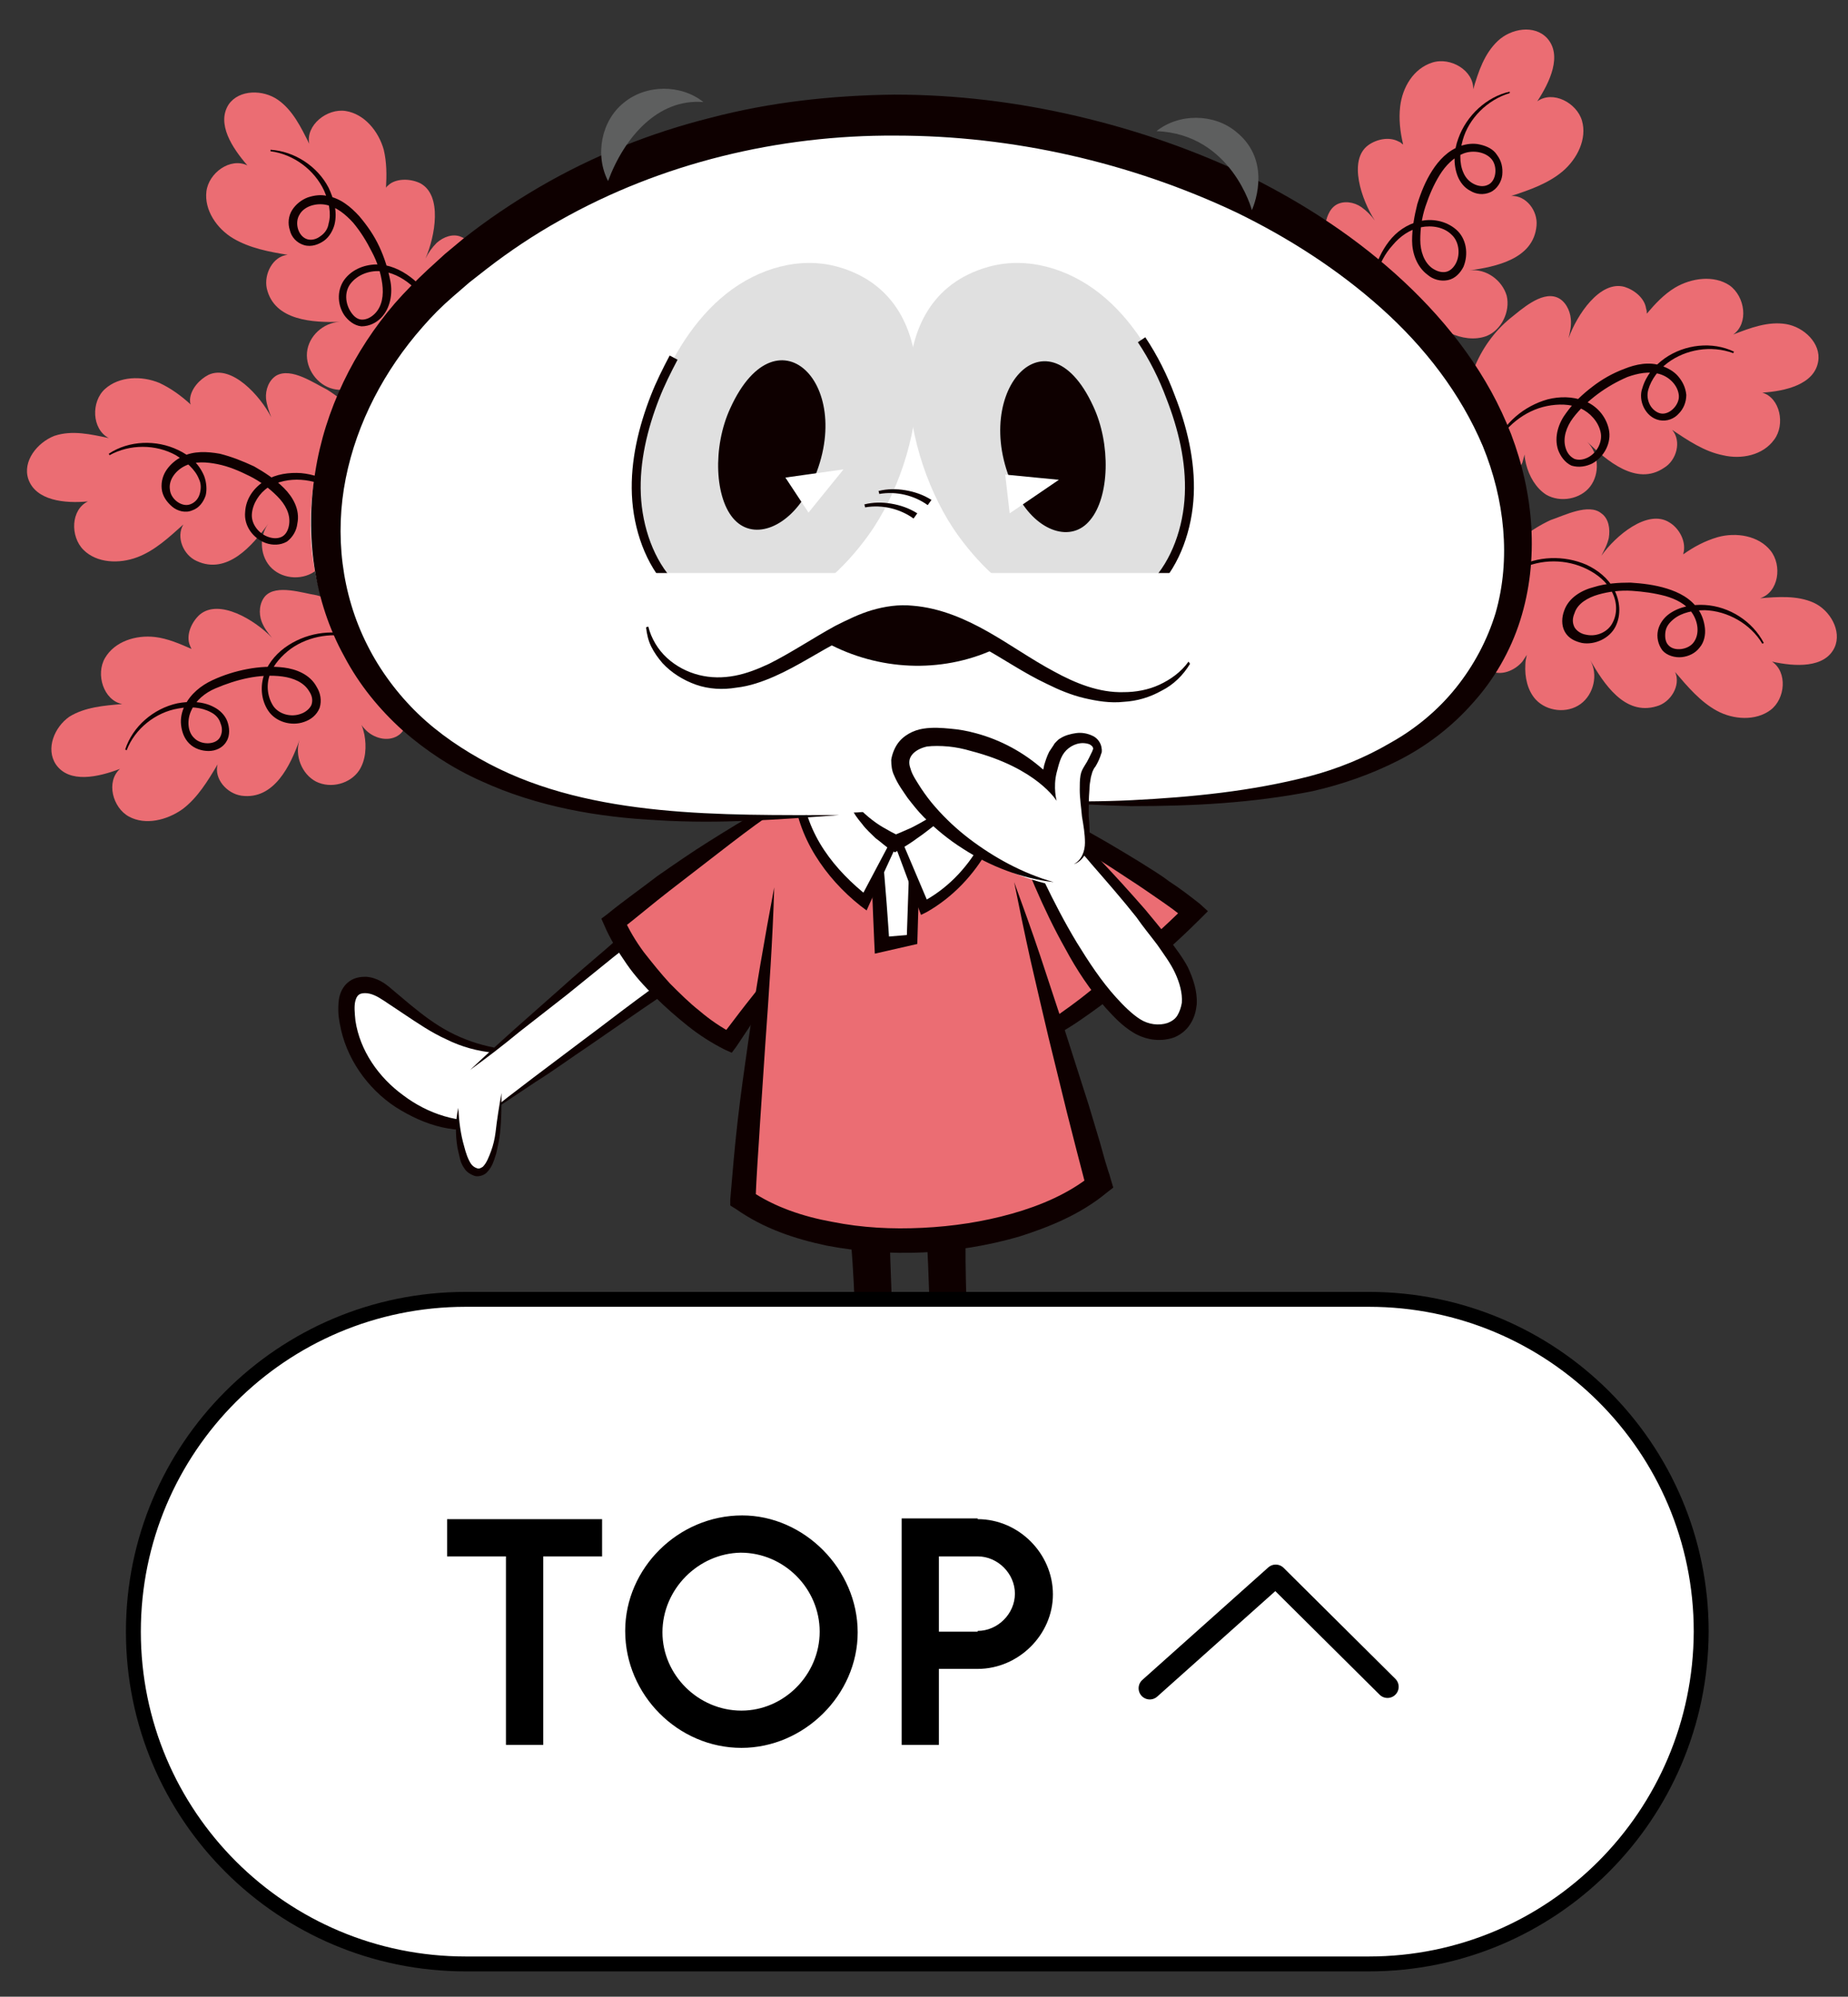 <svg xmlns="http://www.w3.org/2000/svg" xmlns:xlink="http://www.w3.org/1999/xlink" viewBox="0 0 248 268"><rect x="0" y="0" width="248" height="268" fill="#333333" stroke="none"/><style>.st0{stroke:#0e0000;stroke-width:2.4;stroke-linecap:round;stroke-linejoin:round;stroke-miterlimit:10}.st0,.st1{fill:#0e0000}.st2{fill:#eb6d73}.st3{fill:#0e0000;stroke:#0e0000;stroke-miterlimit:10}.st4{fill:#fff}.st5{fill:#e0e0e0}</style><g id="レイヤー_1"><path class="st0" d="M126.9 195.9c-1-10.3-.7-24.3-1.7-34.6l3.3.1c-.6 13.9 1.1 30.1 1.4 33.2"/><path class="st1" d="M140.6 194c-.3-1.8-.1-8.3-.9-12-.3-1.3-.7-2.8-2-3.3-1.6-.6-5.2 1.8-6.4 2.8-2.5 2-1.9 5.9-1.2 8.7-1.7.2-3.5.4-5.2.6-.6.1-1.3.2-1.8.6-1.5 1.3.6 5.9 1.2 7.3"/><path class="st1" d="M182.1 189.9c-14.7-8-36.9-3.2-54.6 2-.9.2-1.3 1.1-1.1 2 .1.2.2.3.3.5l-.4.3c-.3-.4-.7-.7-1.3-.7-.9 0-1.6.8-1.6 1.6v.2c.1 6.1-.4 8.9.6 9.4 5.1 2.5 28.7 5.3 40.6 5.3 6.9 0 13.5-.2 18.8-2 2.7-.9 4.3-2.9 4.9-5.7 1.1-5.6-1.2-10.2-6.2-12.9z"/><path class="st2" d="M174.3 190.1c-15.3-4.1-36.3 2.1-36.3 2.1l-1.4-7.8c-.1-.5-.3-1.1-.7-1.5-.8-.7-2-.2-2.9.3-.1.1-.3.2-.5.3-.7.4-1 1.2-.9 2 .3 2.4.5 3.9.8 6.2-2.3.6-4.5 1.2-6.8 1.8.1 1.9.6 6.6.7 7.3 0 0 19.7 5.3 47.9 2.8-.8-1.2-1.5-10.1.1-13.5z"/><path class="st3" d="M148.2 186.8c-.9 0-2 .1-2.8.4-.5.2-.8.7-.8 1.3.1 2 .2 5.2.7 6.7l4.6-.2c-.4-1.7-.6-4.8-.5-6.9 0-.7-.5-1.2-1.2-1.3zm7.5-1.2c-.9 0-2 .1-2.8.4-.5.2-.8.7-.8 1.3.1 2 .6 6.1.9 7.6l4.6-.3c-.4-1.7-.8-5.6-.8-7.7 0-.7-.5-1.3-1.1-1.3z"/><path class="st4" d="M61.9 144.9c.2-1.8 2.7-2.5 3.8-1.1.4.5.6 1.2.8 1.8.2.8.4 1.6 0 2.3-.6.9-1.9 1-2.9.5s-1.5-1.5-2.1-2.4"/><path class="st4" d="M66.4 141c-5.8-.7-9.5-3.9-14.1-7.2-.7-.5-1.4-1-2.3-1.3-.8-.3-1.8-.2-2.5.3-.9.7-1.1 2-1 3.2.6 9.1 10.5 16.7 19.4 15"/><path class="st1" d="M66.3 141.3c-2.2-.2-4.4-.8-6.4-1.8-2-.9-3.9-2.2-5.7-3.4l-2.7-1.8c-.9-.6-1.7-1-2.5-1s-1.1.3-1.3 1c-.2.7-.1 1.7 0 2.7.6 4 3.1 7.6 6.4 10 3.3 2.5 7.5 3.9 11.7 3.3l.2 1c-2.2.5-4.5.5-6.7 0s-4.3-1.5-6.2-2.7c-3.8-2.5-6.7-6.6-7.5-11.2-.1-.6-.2-1.1-.2-1.8 0-.6 0-1.3.2-2s.6-1.4 1.3-1.9c.7-.5 1.5-.6 2.2-.6 1.5.1 2.6.9 3.4 1.6l2.5 2.1c1.7 1.4 3.4 2.7 5.3 3.7s3.9 1.7 6 2.1v.7z"/><path class="st0" d="M119.1 195.6c.2-10.3-1.1-24.3-.9-34.6l-3.3.4c1.6 13.8 1.2 30.1 1 33.2"/><path class="st4" d="M63.1 143.6L88 122.9c-.1 2.2 4.9 5 4.7 7.2-4.3 2.7-25.7 18.7-28.2 19.8"/><path class="st1" d="M63.1 143.6c2-1.9 4-3.7 6-5.5l6.1-5.4c2-1.8 4.1-3.6 6.1-5.3 2-1.8 4.1-3.5 6.2-5.2l1.6-1.3-.2 2c0 .3.3.9.7 1.4.4.5.9 1 1.4 1.6.5.5 1 1.1 1.5 1.7.5.6 1.1 1.3 1.1 2.5v.4l-.4.2c-2.4 1.5-4.7 3.2-7.1 4.8l-7.1 4.9c-2.4 1.6-4.7 3.3-7.1 4.8l-3.6 2.4c-1.2.8-2.4 1.6-3.7 2.2 1.2-.7 2.4-1.6 3.5-2.5l3.4-2.6 6.9-5.2c2.3-1.7 4.6-3.5 6.9-5.2 2.3-1.7 4.6-3.4 7.1-5l-.4.6c0-.3-.3-.9-.7-1.4-.4-.5-.9-1-1.4-1.6-.5-.5-1-1.1-1.5-1.7-.2-.3-.5-.7-.7-1.1-.2-.4-.4-.9-.4-1.5l1.4.7c-2.1 1.7-4.2 3.5-6.3 5.1l-6.3 5.1-6.4 5c-2.3 1.9-4.4 3.5-6.6 5.1z"/><defs><path id="SVGID_1_" d="M110.1 105c-9.6 5.7-18.8 12.1-27.5 19.1 2.4 6.1 9.6 12.4 15.3 15.7l10.7-16.1"/></defs><use xlink:href="#SVGID_1_" overflow="visible" fill="#eb6d73"/><clipPath id="SVGID_2_"><use xlink:href="#SVGID_1_" overflow="visible"/></clipPath><path class="st1" d="M109.9 104.6l-6.8 4.9c-2.3 1.6-4.5 3.3-6.7 5l-6.6 5.1c-2.2 1.7-4.3 3.5-6.5 5.2l.4-1.6c.7 1.6 1.6 3.1 2.7 4.6 1.1 1.4 2.3 2.9 3.5 4.2 1.3 1.3 2.6 2.6 4 3.7 1.4 1.2 2.9 2.2 4.4 3l-1.5.4c1.1-1.4 2.2-2.9 3.3-4.3 1.1-1.4 2.2-2.8 3.4-4.2 2.3-2.8 4.6-5.6 7-8.3-1.8 3.1-3.8 6.2-5.7 9.2l-3 4.5-3 4.5-.6.8-.9-.4c-1.8-.9-3.5-2-5-3.2-1.5-1.2-3-2.5-4.4-3.9-1.4-1.4-2.7-2.8-3.8-4.4-1.1-1.6-2.2-3.3-3-5.2l-.4-.9.8-.6c2.2-1.8 4.5-3.4 6.7-5.1 2.3-1.6 4.6-3.2 7-4.7 2.4-1.5 4.8-3 7.2-4.3 2.4-1.5 4.9-2.8 7.5-4z"/><path class="st2" d="M125.1 109.9c3.9-1.1 9.6-2.4 13.5-1 3.2 1.1 17.9 10.1 21.4 13.3 0 0-15.5 15.1-21.8 16.7-1.6-6.5-3.6-12.3-6.1-18.5"/><path class="st1" d="M125.1 109.9c3.1-1.1 6.2-2 9.6-2.2 1.7-.1 3.5.1 5.1.8 1.6.7 3 1.4 4.5 2.2 2.9 1.5 5.7 3.2 8.5 4.9 1.4.9 2.8 1.7 4.1 2.7 1.4.9 2.7 1.9 4.1 3l1.1 1-1.1 1.1c-3.3 3.3-6.8 6.3-10.4 9.3-1.8 1.5-3.7 2.9-5.6 4.2-1 .7-2 1.3-3 1.9-1.1.6-2.2 1.1-3.5 1.4l-1 .3-.2-1c-.3-1.6-.7-3.1-1.1-4.7-.4-1.6-.8-3.1-1.2-4.7-.9-3.1-1.8-6.2-2.8-9.3 1.5 2.9 2.8 5.9 4 8.9.6 1.5 1.1 3.1 1.7 4.6.5 1.5 1 3.1 1.4 4.7l-1.2-.7c1.9-.6 3.8-2 5.6-3.3 1.8-1.3 3.6-2.8 5.3-4.3 1.8-1.5 3.5-3 5.2-4.5 1.7-1.5 3.4-3.1 5-4.7v2c-1.1-1-2.4-1.9-3.7-2.8-1.3-.9-2.6-1.8-4-2.7-2.7-1.8-5.4-3.5-8.2-5.2-1.4-.8-2.8-1.7-4.1-2.4-1.3-.7-2.8-1-4.4-1.1-3.2-.5-6.5 0-9.7.6z"/><path class="st2" d="M132.6 111.8c9.6 17.3 12.5 41.3 14.9 47.2-8.6 5.5-33.6 12.7-47.7 2.1 1.9-19.7 1.9-36.8 6-53.9" id="XMLID_22_"/><path class="st1" d="M136.1 118.4c1.2 3.3 2.4 6.6 3.5 9.9 1.1 3.3 2.2 6.7 3.3 10l3.2 10 1.5 5 .7 2.5.4 1.3.2.6.2.7.3 1-.9.7c-3.5 2.9-7.7 4.6-11.8 5.9-4.2 1.2-8.5 1.9-12.8 2.1-4.3.2-8.7-.1-12.9-.9-4.3-.9-8.5-2.3-12.2-4.9l-.8-.5v-.8c.3-3.6.6-7.1 1-10.6s.9-7 1.4-10.5c1-7 2.2-13.9 3.5-20.8-.2 7-.7 14.1-1.2 21.1l-.7 10.5c-.2 3.5-.5 7-.6 10.5l-.7-1.4c3.2 2.2 7.1 3.5 11 4.2 4 .8 8 1 12.1.8 4.1-.2 8.1-.8 12-1.9 3.9-1.1 7.6-2.7 10.6-5.1l-.6 1.7-1.3-5-1.3-5.1-2.5-10.2c-.8-3.4-1.6-6.8-2.4-10.3-.8-3.6-1.5-7-2.2-10.5z"/><path class="st4" d="M128.6 108.5c-1 3.7-4.9 6.5-8.8 6.1-3.9-.4-7.2-3.8-7.5-7.6"/><path class="st4" d="M118.3 126.8l4.1-.6.4-13.1h-5.2z"/><path class="st1" d="M116.9 112.4v.7c0 4.8.5 14.9.5 14.9l5.7-1.3.4-13.6v-.7h-6.6zm2.4 13.3s-.5-7.8-1-12h3.8l-.4 11.8-2.4.2z"/><path class="st4" d="M107.1 106.1c.5 6 4.2 11.2 9 15 1.4-2.9 2.8-5.7 4.2-8.6 1.3 3.1 2.4 6.2 3.7 9.3 6.7-3.7 11-11.3 11-19"/><path class="st1" d="M107.6 106c.3 2.9 1.4 5.7 3 8.1 1.6 2.4 3.7 4.5 6 6.3l-1.2.3 4.5-8.5.5-.9.4 1 3.9 9.2-1-.4c3.3-1.7 6-4.5 7.8-7.7 1.9-3.2 2.9-6.9 3-10.7h1c0 3.9-1 7.8-2.9 11.3-1.9 3.4-4.7 6.4-8.2 8.4l-.8.4-.3-.8-3.5-9.4h.9l-4 8.7-.4.9-.8-.6c-2.4-1.9-4.5-4.2-6.1-6.8-1.6-2.6-2.7-5.6-2.9-8.7l1.1-.1z"/><path class="st4" d="M128.8 105.8c-1 3.7-8.6 7.3-8.6 7.3s-6.1-3.4-6.4-7.3"/><path class="st1" d="M129 105.9c-.2 1-.8 1.9-1.4 2.7-.6.8-1.3 1.5-2.1 2.1-.8.6-1.5 1.2-2.4 1.8-.8.6-1.6 1.1-2.5 1.6l-.5.3-.5-.3c-.8-.5-1.4-1.1-2.1-1.6-.6-.6-1.3-1.2-1.8-1.9-.6-.7-1.1-1.4-1.5-2.2-.4-.8-.7-1.7-.7-2.5h.4c.3 1.6 1.5 2.8 2.7 3.8.6.5 1.3 1 2 1.4.7.4 1.4.8 2.1 1.1h-1c.8-.3 1.7-.7 2.6-1.1.8-.4 1.7-.9 2.5-1.4.8-.5 1.6-1 2.2-1.7.7-.6 1.3-1.3 1.6-2.2l.4.1z"/><path class="st2" d="M179.3 27.5c1-.6 2.4-.4 3.4.3.7.5 1.3 1.1 1.8 1.8-1.8-2.8-3.6-8.1-.9-10.1 1.1-.8 2.8-1.2 4.1-.5.3.1.4.3.6.4-.4-1.7-.6-3.4-.4-5.1.3-2.6 1.8-5.1 4.3-5.9 2.5-.8 5.6 1.1 5.5 3.6.7-2.4 1.5-4.8 3.3-6.5 1.8-1.7 4.9-2.2 6.6-.4 2.1 2.3.4 5.9-1.3 8.5 2.1-1.5 5.3.2 6 2.6s-.6 5.1-2.6 6.8c-1.9 1.6-4.4 2.5-6.9 3.3 2-.1 3.6 2 3.4 4-.4 4.5-5.5 5.5-9 6 2.2-.3 4.4 1.3 5 3.4.5 2.1-.7 4.6-2.7 5.4-1.6.6-3.4.3-4.9-.4-.4-.2-.8-.4-1.2-.7.2.3.5.6.6.9.8 1.4.8 3.4-.5 4.4-1.1.9-2.7.7-4.1.3-3.8-1.2-7.2-3.8-9.3-7.2-1.5-2.4-2.3-5.2-2.4-8 0-2.1-.3-5.7 1.6-6.9zm29.6 12.4c1.1.4 1.8 1.7 1.9 2.9.1.9-.1 1.7-.3 2.6 1.1-3.1 4.2-7.8 7.5-6.9 1.3.4 2.7 1.5 2.9 2.9.1.3.1.5.1.7 1.1-1.3 2.3-2.6 3.8-3.5 2.2-1.3 5.2-1.7 7.3-.3 2.1 1.5 2.6 5.1.5 6.6 2.3-.9 4.7-1.8 7.1-1.4 2.4.4 4.7 2.6 4.3 5-.5 3.1-4.4 4-7.5 4.2 2.4.7 3.1 4.3 1.6 6.3-1.5 2.1-4.4 2.7-6.9 2.1-2.5-.5-4.7-2-6.8-3.4 1.3 1.5.6 4.1-1.1 5.1-3.7 2.5-7.7-1-10.3-3.5 1.6 1.6 1.7 4.3.4 6-1.3 1.7-4 2.2-5.9 1.1-1.4-.9-2.3-2.5-2.7-4.1-.1-.4-.2-.9-.2-1.3-.1.4-.2.7-.3 1.1-.6 1.5-2.2 2.7-3.8 2.3-1.4-.3-2.2-1.7-2.7-3.1-1.4-3.7-1.5-8 0-11.8 1-2.6 2.7-5 4.9-6.8 1.4-1.1 4.1-3.6 6.2-2.8zm6 29c1 .7 1.2 2.1 1 3.3-.2.9-.6 1.6-1 2.4 1.9-2.7 6.2-6.3 9.1-4.5 1.2.7 2.1 2.2 2 3.6 0 .3-.1.5-.1.7 1.4-1 2.9-1.8 4.6-2.3 2.5-.7 5.5-.2 7.1 1.8 1.6 2 1.1 5.6-1.4 6.4 2.4-.2 5-.4 7.2.6s3.8 3.8 2.8 6c-1.3 2.8-5.3 2.6-8.4 1.9 2.1 1.4 1.8 5-.2 6.5s-5 1.3-7.2.1-3.9-3.2-5.6-5.2c.8 1.8-.6 4.1-2.5 4.6-4.3 1.3-7.1-3.1-8.9-6.2 1.1 1.9.5 4.6-1.3 5.9-1.8 1.3-4.5 1-6-.6-1.1-1.2-1.5-3-1.4-4.7 0-.4.1-.9.2-1.3l-.6.9c-1 1.2-2.9 2-4.3 1.2-1.2-.7-1.7-2.3-1.8-3.7-.3-4 .9-8.1 3.3-11.3 1.7-2.2 4-4 6.6-5.2 1.8-.6 5.1-2.3 6.8-.9z"/><path class="st1" d="M203.5 76.2c2.8-1.6 6.4-1.7 9.4-.4 1.5.7 2.9 1.8 3.7 3.3.8 1.5 1 3.4.2 5s-2.8 2.5-4.5 2.2c-.9-.2-1.8-.6-2.3-1.5-.5-.9-.4-2-.1-2.8.6-1.8 2.4-2.8 4-3.2 1.6-.5 3.3-.6 4.9-.6 1.6.1 3.3.3 4.9.8 1.6.5 3.2 1.3 4.2 2.8.5.7.8 1.6.9 2.5.1.9-.1 1.9-.7 2.6-.6.8-1.5 1.2-2.4 1.3-.9.1-2-.2-2.6-.9-.6-.8-.8-1.8-.6-2.7.2-.9.8-1.7 1.5-2.2 1.4-1 3.2-1.3 4.8-1.2 3.3.2 6.4 2.2 7.9 5.1l-.2.1c-1.6-2.7-4.7-4.4-7.7-4.5-1.5 0-3.1.3-4.2 1.2-.6.5-1 1-1.1 1.7-.1.7 0 1.4.4 1.8.8.9 2.7.6 3.4-.4.8-1.1.6-2.7-.2-3.9-.8-1.2-2.2-1.9-3.6-2.3-1.5-.4-3-.6-4.5-.7-1.5-.1-3.1.1-4.5.5s-2.8 1.2-3.2 2.5c-.3.7-.3 1.3 0 1.9.3.5.9.9 1.6 1 1.4.3 2.9-.4 3.5-1.6.7-1.3.6-2.9-.1-4.2-.7-1.3-1.9-2.3-3.3-3-2.8-1.4-6.2-1.4-9 0l-.5-.2zm-2.9-16.4c1.2-3 3.9-5.3 7.1-6.2 1.6-.4 3.3-.4 4.9.2 1.6.6 2.9 2 3.3 3.8.4 1.8-.6 3.7-2.2 4.6-.8.4-1.8.6-2.8.3-.9-.4-1.5-1.3-1.8-2.1-.6-1.8.1-3.7 1.1-5 1-1.4 2.2-2.5 3.5-3.5 1.3-1 2.7-1.8 4.3-2.4 1.5-.6 3.3-1 5-.4.8.3 1.6.7 2.2 1.4.6.7 1 1.5 1.1 2.5 0 1-.4 1.9-1 2.5-.6.7-1.6 1.1-2.6.9-1-.2-1.7-.9-2.1-1.7-.4-.8-.5-1.8-.2-2.6.5-1.7 1.6-3 3-4 2.7-1.9 6.4-2.3 9.3-.9l-.1.2c-3-1.1-6.4-.5-8.8 1.3-1.2.9-2.2 2.2-2.6 3.6-.2.7-.1 1.4.2 2 .3.6.9 1.1 1.5 1.2 1.2.2 2.5-1.2 2.4-2.4-.1-1.3-1.2-2.5-2.6-2.9-1.4-.4-2.9-.1-4.3.4-1.4.6-2.8 1.4-4 2.3-1.2.9-2.4 2-3.3 3.2-.9 1.2-1.4 2.7-1 4 .2.7.6 1.2 1.2 1.5.6.2 1.2.1 1.8-.2 1.2-.6 2-2.1 1.7-3.4-.3-1.4-1.4-2.6-2.7-3.2-1.4-.6-3-.6-4.5-.3-3 .6-5.7 2.8-7.1 5.6l.1-.3zm-16.2-18.2c-.8-3.1 0-6.6 2-9.2 1-1.3 2.4-2.3 4.1-2.7 1.6-.4 3.5-.1 4.9 1.1 1.4 1.2 1.7 3.3 1 5-.4.8-1.1 1.6-2.1 1.8-1 .2-2-.1-2.7-.7-1.5-1.1-2.1-3-2.1-4.6 0-1.7.3-3.3.7-4.9.5-1.6 1.1-3.1 2-4.5.9-1.4 2.1-2.7 3.8-3.3.8-.3 1.8-.4 2.6-.2.9.2 1.8.6 2.3 1.4.6.8.8 1.7.7 2.7-.1.9-.7 1.9-1.6 2.3-.9.4-1.9.3-2.7-.2-.8-.4-1.4-1.2-1.7-2-.6-1.6-.5-3.4.1-5 1.1-3.1 3.8-5.6 6.9-6.3v.2c-3 .9-5.5 3.4-6.3 6.3-.4 1.4-.5 3.1.1 4.4.3.7.8 1.2 1.4 1.5.6.3 1.3.4 1.9.1 1.1-.5 1.3-2.4.5-3.4s-2.5-1.3-3.8-.8c-1.3.5-2.4 1.6-3.2 2.9-.8 1.3-1.4 2.7-1.9 4.2s-.7 3-.7 4.5.5 3 1.6 3.8c.6.4 1.2.6 1.8.5.6-.1 1.1-.6 1.4-1.2.6-1.2.4-2.9-.6-3.8-1-1-2.6-1.3-4.1-1-1.5.3-2.8 1.2-3.8 2.4-2.1 2.3-2.9 5.6-2.4 8.7h-.1z"/><path class="st2" d="M61.9 31.8c-1.1-.5-2.4 0-3.3.8-.6.6-1.1 1.3-1.5 2.1 1.3-3 2.3-8.5-.7-10.1-1.2-.6-3-.7-4.1.1-.2.2-.4.3-.5.5.1-1.7.1-3.4-.3-5.1-.7-2.5-2.6-4.8-5.1-5.2-2.5-.4-5.4 1.9-4.9 4.4-1.1-2.2-2.2-4.5-4.2-5.9-2-1.4-5.2-1.4-6.6.6-1.7 2.6.5 5.9 2.5 8.2-2.3-1.1-5.2 1-5.5 3.5-.3 2.5 1.4 5 3.6 6.3 2.2 1.3 4.8 1.8 7.3 2.2-2 .2-3.2 2.6-2.8 4.5 1 4.4 6.3 4.6 9.8 4.5-2.2.1-4.2 1.9-4.4 4.1-.2 2.2 1.4 4.4 3.5 4.9 1.6.4 3.4-.2 4.7-1.2.4-.3.7-.5 1.1-.8-.2.3-.4.6-.5 1-.6 1.5-.2 3.5 1.1 4.3 1.2.7 2.8.3 4.1-.3 3.6-1.7 6.6-4.8 8.1-8.5 1.1-2.6 1.5-5.5 1.2-8.3-.3-2.1-.5-5.8-2.6-6.6zM37.1 50.4c-1 .6-1.5 1.9-1.4 3.1.1.9.4 1.7.7 2.5-1.5-2.9-5.3-7.1-8.4-5.7-1.2.6-2.4 1.9-2.5 3.3 0 .3 0 .5.1.7-1.3-1.2-2.7-2.2-4.2-2.9-2.4-1-5.4-.9-7.3.8s-1.8 5.4.5 6.6c-2.4-.5-4.9-1.1-7.3-.3-2.3.9-4.3 3.4-3.5 5.8 1 2.9 4.9 3.3 8 3-2.3 1.1-2.4 4.7-.6 6.5s4.8 1.9 7.2 1c2.4-.9 4.3-2.7 6.2-4.4-1 1.7 0 4.1 1.8 4.9 4.1 1.9 7.5-2.1 9.6-5-1.3 1.8-1.1 4.5.5 6s4.3 1.6 6 .2c1.3-1.1 1.9-2.8 2-4.5v-1.3c.1.3.3.7.5 1 .8 1.4 2.6 2.3 4.1 1.7 1.3-.5 1.9-2 2.3-3.4.9-3.9.2-8.2-1.7-11.7-1.4-2.5-3.4-4.5-5.8-6-1.8-.9-4.8-3-6.8-1.9zM35.6 80c-.8.9-.9 2.3-.5 3.4.3.8.8 1.5 1.4 2.2-2.3-2.4-7.1-5.3-9.7-3.1-1 .9-1.8 2.5-1.4 3.9.1.3.2.5.3.7-1.6-.7-3.2-1.4-4.9-1.6-2.6-.3-5.4.6-6.7 2.8-1.3 2.2-.2 5.7 2.3 6.2-2.4.2-5 .4-7.1 1.7-2 1.4-3.2 4.3-1.8 6.4 1.8 2.6 5.7 1.7 8.6.6-1.9 1.7-1 5.2 1.2 6.4 2.2 1.2 5.1.5 7.2-1 2-1.5 3.4-3.8 4.7-6-.5 1.9 1.2 3.9 3.2 4.2 4.4.6 6.6-4.1 7.8-7.5-.7 2.1.3 4.6 2.2 5.6 2 1 4.6.3 5.8-1.5.9-1.4 1-3.2.7-4.8-.1-.4-.2-.9-.4-1.3.2.3.5.6.7.8 1.2 1.1 3.1 1.5 4.4.5 1.1-.9 1.3-2.5 1.2-3.9-.3-4-2.1-7.9-5-10.7-2-2-4.6-3.4-7.3-4.1-1.9-.3-5.4-1.5-6.9.1z"/><path class="st1" d="M47.9 85.7c-3-.9-6.4-.4-8.9 1.4-1.2.9-2.3 2.1-2.8 3.5s-.3 3 .5 4.2c.8 1.1 2.4 1.5 3.7 1 .6-.2 1.2-.7 1.4-1.2.2-.6.1-1.2-.3-1.8-.7-1.2-2.1-1.8-3.6-2-1.5-.2-3.1-.1-4.6.2-1.5.3-3 .8-4.4 1.4-1.4.6-2.6 1.6-3.2 2.9-.6 1.2-.6 2.9.4 3.8.9.9 2.8.9 3.4-.1.3-.5.4-1.2.1-1.9-.2-.7-.7-1.2-1.3-1.5-1.3-.7-2.9-.8-4.4-.5-3 .5-5.8 2.7-6.9 5.6l-.2-.1c1-3.1 3.8-5.5 7-6.2 1.6-.3 3.4-.3 4.9.5.8.4 1.5 1.1 1.8 1.9.3.8.4 1.9-.1 2.7-.5.9-1.5 1.3-2.4 1.3-.9 0-1.9-.3-2.6-1-.7-.7-1-1.6-1.1-2.5-.1-.9.1-1.8.5-2.6.8-1.6 2.2-2.7 3.7-3.4 1.5-.7 3.1-1.2 4.7-1.5 1.6-.3 3.3-.4 4.9-.2 1.6.2 3.5.9 4.4 2.6.5.8.7 1.8.4 2.8-.4 1-1.2 1.6-2.1 1.9-1.7.6-3.8 0-4.8-1.5s-1.1-3.4-.5-5c.6-1.6 1.8-2.9 3.2-3.8 2.8-1.8 6.3-2.2 9.4-1.1l-.2.2zm.3-16.8c-1.8-2.6-4.8-4.3-7.8-4.5-1.5-.1-3.1.2-4.4 1-1.2.8-2.1 2.2-2.2 3.6-.1 1.4 1 2.7 2.3 3.1.6.2 1.3.2 1.8-.1.5-.3.8-.9.9-1.6.2-1.4-.5-2.7-1.6-3.8-1.1-1.1-2.3-2-3.7-2.7-1.4-.7-2.8-1.3-4.3-1.6-1.5-.3-3-.4-4.3.2-1.3.6-2.3 1.9-2.1 3.2.1 1.3 1.6 2.4 2.7 2 .6-.2 1.1-.7 1.3-1.4.2-.7.2-1.4-.1-2-.5-1.3-1.8-2.4-3.1-3.2-2.7-1.5-6.2-1.5-8.9 0l-.1-.2c2.7-1.8 6.4-1.9 9.3-.5 1.5.7 2.8 1.8 3.5 3.5.3.8.4 1.8.2 2.6-.3.9-.9 1.7-1.8 2-.9.4-2 .1-2.7-.5-.7-.6-1.3-1.4-1.4-2.4-.1-1 .2-1.9.7-2.6.5-.7 1.2-1.3 2-1.7 1.6-.8 3.4-.7 5.1-.4 1.6.4 3.1 1 4.6 1.7 1.4.8 2.8 1.7 4 2.9 1.2 1.2 2.2 2.9 1.8 4.8-.1.9-.6 1.8-1.4 2.4-.9.5-1.9.5-2.8.2-1.7-.6-3-2.3-2.8-4.2.1-1.8 1.2-3.3 2.7-4.2 1.5-.9 3.2-1.1 4.8-1 3.3.3 6.3 2.3 8 5l-.2.4zm10.6-22.4c.1-3.2-1.3-6.3-3.7-8.3-1.2-1-2.6-1.7-4.1-1.8-1.5-.1-3 .5-3.9 1.6-.9 1.1-.8 2.7 0 3.9.4.6.9 1 1.5 1s1.2-.3 1.7-.8c1-1 1.2-2.5 1-4-.2-1.5-.7-3-1.4-4.3-.7-1.4-1.5-2.7-2.5-3.9-1-1.1-2.2-2.1-3.6-2.4-1.4-.3-3 .2-3.6 1.3-.7 1.1-.2 2.9 1 3.3.6.2 1.3 0 1.8-.4.6-.4 1-1 1.1-1.7.4-1.4 0-3-.6-4.4-1.3-2.8-4.1-4.9-7.2-5.3v-.2c3.2.2 6.3 2.2 7.8 5.1.7 1.5 1.2 3.2.8 4.9-.2.8-.7 1.7-1.4 2.2-.7.5-1.7.9-2.7.6-1-.3-1.7-1.1-1.9-2-.3-.9-.2-1.9.3-2.7.5-.8 1.3-1.4 2.1-1.7.9-.3 1.8-.4 2.6-.2 1.8.3 3.2 1.5 4.3 2.7 1.1 1.3 2 2.6 2.7 4.1.7 1.5 1.2 3.1 1.5 4.7.3 1.6 0 3.6-1.3 4.9-.6.6-1.5 1.1-2.6 1.1-1-.1-1.8-.8-2.3-1.5-1-1.5-1-3.6.2-5s3-1.9 4.7-1.8c1.7.2 3.2 1 4.5 2.1 2.4 2.2 3.7 5.6 3.4 8.8l-.2.1z"/><path class="st4" d="M139.8 107.5c11.5.7 23.1 1 34.1-1.9 16.1-4.2 31.8-17.4 29.6-36.4-2.5-20.9-21.6-36.8-40.5-44.9-35-15-79.6-8.6-107.6 17.1-22 20.2-17.8 52.4 14.3 64.1 13.3 4.9 27.5 4.4 41.1 3.8"/><path class="st1" d="M139.8 107.5c4 .1 8.1.1 12.1-.1s8-.5 12-1 7.9-1.2 11.8-2.2c3.8-1 7.5-2.5 10.9-4.5 3.4-1.9 6.4-4.4 8.8-7.4 2.4-3 4.2-6.4 5.3-10 2.1-7.3 1.2-15.3-1.7-22.4-3-7.1-7.8-13.3-13.6-18.5-5.8-5.2-12.5-9.5-19.5-12.9-14.2-6.7-30-10.3-45.7-10.3-15.7-.1-31.5 3.7-45.1 11.4-3.4 1.9-6.7 4.1-9.8 6.5L63 37.9l-2.2 1.9c-1.5 1.3-2.8 2.6-4.1 4.1-5.1 5.8-8.8 12.8-10.3 20.3s-.6 15.5 2.9 22.4c1.7 3.4 4.1 6.6 6.8 9.2 2.8 2.7 6.1 4.9 9.5 6.7 7 3.7 14.9 5.4 22.9 6.2 8 .8 16.1.7 24.1.7-8 .6-16.1 1.2-24.2.7-8.1-.4-16.3-1.8-23.9-5.3-3.8-1.7-7.3-4-10.5-6.8-3.1-2.8-5.8-6.1-7.8-9.9-4.1-7.4-5.3-16.3-3.9-24.7C43.6 55 47.5 47.1 53 40.7c1.4-1.6 2.9-3.1 4.4-4.5l2.3-2.1 2.4-2c3.3-2.6 6.7-4.9 10.3-7 7.2-4.2 15-7.3 23-9.3 8-2.1 16.3-3 24.6-3.1 8.3 0 16.5 1 24.6 2.9 8.1 1.9 15.9 4.6 23.3 8.2 7.4 3.7 14.4 8.3 20.5 14 6.1 5.7 11.3 12.5 14.4 20.5 3 7.9 3.8 16.8 1.2 25-1.3 4.1-3.5 7.9-6.3 11-2.8 3.2-6.2 5.8-9.9 7.7-3.7 1.9-7.7 3.3-11.7 4.2-4 .8-8.1 1.3-12.1 1.6-4 .3-8.1.4-12.2.4-4-.1-8-.3-12-.7z"/><path class="st5" d="M132.7 35.8c5.1-1.4 10.6.2 14.9 3.6 4.3 3.4 7.4 8.5 9.5 13.9 1.6 4.1 2.7 8.6 2.5 13.1-.2 4.5-1.8 9.1-4.7 12.1-3.7 3.8-9.3 4.7-14.2 3.1-4.8-1.5-8.9-5.3-12.1-9.7-7.6-10.5-11.4-31.8 4.1-36.1z"/><path class="st5" d="M112.4 35.8c-5.1-1.4-10.6.2-14.9 3.6-4.3 3.4-7.4 8.5-9.5 13.9-1.6 4.1-2.7 8.6-2.5 13.1.2 4.5 1.8 9.1 4.7 12.1 3.7 3.8 9.3 4.7 14.2 3.1 4.8-1.5 8.9-5.3 12.1-9.7 7.6-10.5 11.3-31.8-4.1-36.1z"/><path d="M153.2 45.6c1.6 2.4 2.9 5 3.9 7.7 1.6 4.1 2.7 8.6 2.5 13.1-.2 4.5-1.8 9.1-4.7 12.1M90.4 48c-.9 1.7-1.8 3.5-2.5 5.3-1.6 4.1-2.7 8.6-2.5 13.1.2 4.5 1.8 9.1 4.7 12.1" fill="none" stroke="#0e0000" stroke-width="1.2" stroke-linejoin="round" stroke-miterlimit="10"/><path transform="rotate(-180 121.436 80.307)" class="st4" d="M84.3 76.9h74.3v6.8H84.3z"/><path class="st1" d="M159.7 89.1c-.9 1.5-2.2 2.8-3.8 3.6-1.6.9-3.3 1.4-5.1 1.5-1.8.2-3.6-.1-5.3-.5-1.7-.4-3.4-1.1-5-1.9-3.2-1.5-6-3.5-9-5.1-3-1.6-6.1-3-9.2-3.2-3.2-.3-6.3.9-9.3 2.4-3 1.5-5.9 3.5-9.1 4.9-1.6.7-3.3 1.3-5.1 1.5-1.8.3-3.7.2-5.4-.4-1.7-.6-3.3-1.6-4.5-2.9-.6-.7-1.1-1.4-1.5-2.2-.4-.8-.6-1.7-.7-2.6l.3-.1c.4 1.6 1.3 3.1 2.5 4.2s2.7 1.9 4.3 2.3c1.6.4 3.2.4 4.8.1 1.6-.3 3.1-.9 4.6-1.6 3-1.5 5.8-3.4 8.9-5.1 1.6-.8 3.2-1.6 4.9-2.1 1.7-.5 3.6-.8 5.5-.6 3.7.3 7.1 1.8 10.1 3.5s5.8 3.7 8.8 5.3c2.9 1.6 6.1 2.9 9.4 2.8 1.6 0 3.3-.3 4.8-1s2.9-1.7 3.9-3.1l.2.3zm-23.1-22.5c2.6 4.8 7.2 6.3 9.7 3.2 2.6-3.1 2.8-10.2.4-15.3-6.4-13.9-17.3-1.1-10.1 12.1zm-28.1-.8c-2.6 4.9-7.2 6.8-9.9 4s-3-9.8-.6-15c6.4-14.1 17.6-2.6 10.5 11zm16 2c-1.8-1.3-4.2-1.9-6.5-1.5l-.1-.4c1.2-.3 2.4-.3 3.6-.1 1.2.2 2.4.6 3.5 1.3l-.5.7zm-1.9 1.8c-1.8-1.3-4.2-1.9-6.5-1.5l-.1-.4c1.2-.3 2.4-.3 3.6-.1 1.2.2 2.4.6 3.5 1.3l-.5.7z"/><path class="st1" d="M111 86.3c6.9 3.7 15.2 4.1 22.3.9-2.7-2.9-6.7-4.9-10.5-5.2s-8.8 1.8-11.8 4.3z"/><path class="st4" d="M135.5 68.9l6.6-4.5-7.2-.7zM113.2 63l-7.8 1.1 3.1 4.7z"/><path d="M155.2 17.6c3-2.4 7.7-2.4 10.7.1 5.1 4.1 2.1 10.5 2.1 10.5s-2.7-10.2-12.8-10.6zm-60.8-3.9c-3-2.4-7.7-2.4-10.7.1-3 2.4-3.9 7-2.1 10.5 2.2-5.9 6.7-11.1 12.8-10.6z" fill="#5e5f5f"/><path class="st4" d="M140.4 108.9c5.7 5.5 15.5 16.5 17.8 20.8.7 1.3 1.2 2.7 1.3 4.1.1 1.4-.3 3-1.4 3.9-1.3 1.1-3.2 1.1-4.8.4s-2.8-1.9-3.9-3.1c-5.8-6.3-10.3-17-13.6-24.9"/><path class="st1" d="M140.7 108.6c4.6 4.2 8.9 8.8 13 13.5 1 1.2 2 2.4 3 3.7.9 1.3 1.9 2.5 2.7 4 .7 1.5 1.3 3.2 1.2 5-.1.9-.3 1.8-.9 2.7-.5.8-1.4 1.5-2.3 1.8-1.9.6-3.8.2-5.3-.7-1.5-.9-2.6-2.1-3.7-3.3-2.1-2.4-3.9-5.1-5.4-7.9-3.1-5.5-5.4-11.3-7.6-17.2l.8-.4c2.6 5.7 5.1 11.4 8.3 16.7 1.6 2.6 3.3 5.2 5.3 7.4 1 1.1 2.1 2.2 3.2 2.9 1.1.7 2.5.9 3.7.5.5-.2 1-.5 1.3-1 .3-.5.5-1.1.6-1.7.1-1.3-.3-2.7-.9-4-.6-1.3-1.5-2.5-2.4-3.8-.9-1.2-1.9-2.4-2.8-3.7-1.9-2.4-4-4.8-6-7.1-2-2.4-4.1-4.6-6.3-6.9l.5-.5z"/><path class="st4" d="M67.3 146.7c-.4 3.8-1 12.4-4.1 10.3-.6-.4-.9-1.2-1.1-1.9-.6-2.1-.8-4.3-.6-6.4"/><path class="st1" d="M67.3 146.7c0 1.8 0 3.6-.2 5.4-.1.9-.3 1.8-.5 2.7-.3.9-.5 1.8-1.3 2.6-.4.4-1.2.6-1.7.4-.5-.2-1-.5-1.3-1-.3-.4-.5-.9-.6-1.4-.1-.4-.2-.9-.3-1.3-.3-1.8-.3-3.6.1-5.4.1 1.8.3 3.5.8 5.2.2.8.5 1.7.9 2.3.2.3.5.5.8.6.3.1.5 0 .8-.2.5-.5.8-1.3 1.1-2.1.3-.8.5-1.7.6-2.5.2-1.8.5-3.6.8-5.3zm37.1 47.4c.8-3.7 1.2-8.5 2-12.3.3-1.3.7-2.8 2-3.3 1.6-.6 5.7 1.9 6.9 2.8 2.5 2 1.2 6.1.5 8.9 1.7.2 3.5.4 5.2.6.6.1 1.3.2 1.8.6 1.5 1.3-.6 5.9-1.2 7.3"/><path class="st1" d="M121 194c-.5 0-1 .3-1.3.7l-.4-.3c.1-.1.2-.3.3-.5.2-.9-.2-1.7-1.1-2-17.7-5.1-39.9-10-54.6-2-3.7 2-6.2 5.3-6.5 9.6-.3 4.1 1.7 9.1 6.2 9.9 5.8 1 11.9 1.1 17.8 1.1 11.9 0 19.9-.5 30.8-2.8 2.5-.5 8.5-1.7 9.6-2.5.7-.5.8-3.2.9-9.3v-.2c-.1-.9-.8-1.7-1.7-1.7z"/><path class="st2" d="M71.6 190.1c15.3-4.1 36.7 1.7 36.7 1.7l1.2-8.3c.1-.5.3-1.1.7-1.5.8-.7 2-.2 2.9.3.1.1.3.2.4.3.7.4 1.1 1.2 1 2.1-.3 2.3-.6 4.7-.9 7 2.3.6 4.5 1.2 6.8 1.8-.1 2.6-.4 7.3-.7 8.1 0 0-18.7 4.7-47 2.2.6-3 .4-10.3-1.1-13.7z"/><path class="st3" d="M97.7 186.8c.9 0 2 .1 2.8.4.5.2.8.7.8 1.3-.1 2-.2 5.2-.7 6.7L96 195c.4-1.7.6-4.8.5-6.9.1-.7.6-1.2 1.2-1.3zm-7.4-1.2c.9 0 2 .1 2.8.4.5.2.8.7.8 1.3-.1 2-.6 6.1-.9 7.6l-4.6-.3c.4-1.7.8-5.6.8-7.7-.1-.7.4-1.3 1.1-1.3z"/><path class="st4" d="M144 116.3c1.8-.9 1.9-3.1 1.7-4.8-.2-2.5-.5-4.7-.1-7.2.2-1.3 2.2-3.4.7-4.4-.4-.3-.9-.4-1.4-.3-.8 0-1.6.3-2.3.8-1.1.9-2.4 5.1-1.3 6.3-3.8-4.4-9-7-14.8-7.4-1.2-.1-2.4-.1-3.5.4-1.1.4-2.1 1.4-2.2 2.6-.2 1.1.4 2.2.9 3.1 3.9 6.6 11.9 11.8 19.6 13.4"/><path class="st1" d="M147.7 99.9c-.2-.5-.6-.9-1-1.1-.8-.4-1.6-.5-2.3-.4-.7.1-1.5.3-2.1.7-.2.1-.3.2-.5.4s-.3.3-.4.5l-.6.9c-.3.6-.5 1.2-.7 1.9 0 .2-.1.4-.1.5-2.6-2.3-5.7-4-9.1-4.9-1.1-.3-2.2-.5-3.4-.6-1.1-.1-2.3-.2-3.6 0-1.3.2-2.7.9-3.5 2.1-.4.6-.7 1.4-.8 2.1 0 .8.1 1.5.4 2.1.5 1.2 1.2 2.1 1.8 3 .7.9 1.4 1.8 2.2 2.6 1.6 1.6 3.3 3 5.2 4.2 3.7 2.4 7.9 4 12.2 4.5-4.2-1.2-8-3.3-11.3-5.8-1.7-1.3-3.2-2.7-4.6-4.3-.7-.8-1.3-1.6-1.9-2.5-.5-.8-1.2-1.8-1.4-2.6-.3-.8-.2-1.4.2-1.9s1.1-.9 2-1.1c.8-.1 1.8-.1 2.9 0 1 .1 2 .3 3 .6 8.9 2.3 11.5 6.7 11.5 6.7s-.5-1.8 0-3.8c.3-1.1.5-2.2 1.3-3 .8-.8 2-1.2 3.1-.8.2.1.5.3.5.6 0 .1-.1.2-.1.3-.3.6-.6 1.3-1 1.9-.3.5-.5.8-.6 1.4-.1.6-.1 1.2-.1 1.9 0 1.2.2 2.4.3 3.6.2 1.2.4 2.3.4 3.5 0 1.1-.4 2.3-1.5 2.9 1.2-.4 1.9-1.7 2-2.9.2-1.2.1-2.5 0-3.6 0-1.2 0-2.3.1-3.5 0-.6.1-1.1.2-1.7.1-.3.1-.4.2-.7.1-.2.2-.5.4-.7.3-.5.6-1.1.8-1.8.1-.1.1-.7-.1-1.2z"/><path d="M183.7 263.6H62.5c-24.6 0-44.6-19.9-44.6-44.6v0c0-24.6 19.9-44.6 44.6-44.6h121.2c24.6 0 44.6 19.9 44.6 44.6v0c-.1 24.7-20 44.6-44.6 44.6z" fill="#fff" stroke="#000" stroke-width="2" stroke-miterlimit="10"/><path d="M80.8 203.9v5h-7.9v25.3h-5v-25.3H60v-5h20.8zm34.3 15.2c0 8.4-7.2 15.5-15.6 15.5-8.5 0-15.6-7.1-15.6-15.7 0-8.4 7.1-15.5 15.7-15.5 8.3 0 15.5 7.2 15.5 15.7zm-26.2 0c0 5.7 4.8 10.5 10.6 10.5 5.7 0 10.5-4.8 10.5-10.6s-4.8-10.6-10.6-10.6c-5.7.1-10.5 4.9-10.5 10.7zm42.3-15.2c5.5 0 10.1 4.6 10.1 10.1 0 5.4-4.6 10-10.1 10H126v10.2h-5v-30.4h10.2zm0 15c2.7 0 5-2.3 5-5s-2.3-5-5-5H126V219h5.2z"/><path fill="none" stroke="#000" stroke-width="3" stroke-linecap="round" stroke-linejoin="round" stroke-miterlimit="10" d="M154.3 226.6l16.9-15.1 15 14.9"/></g></svg>